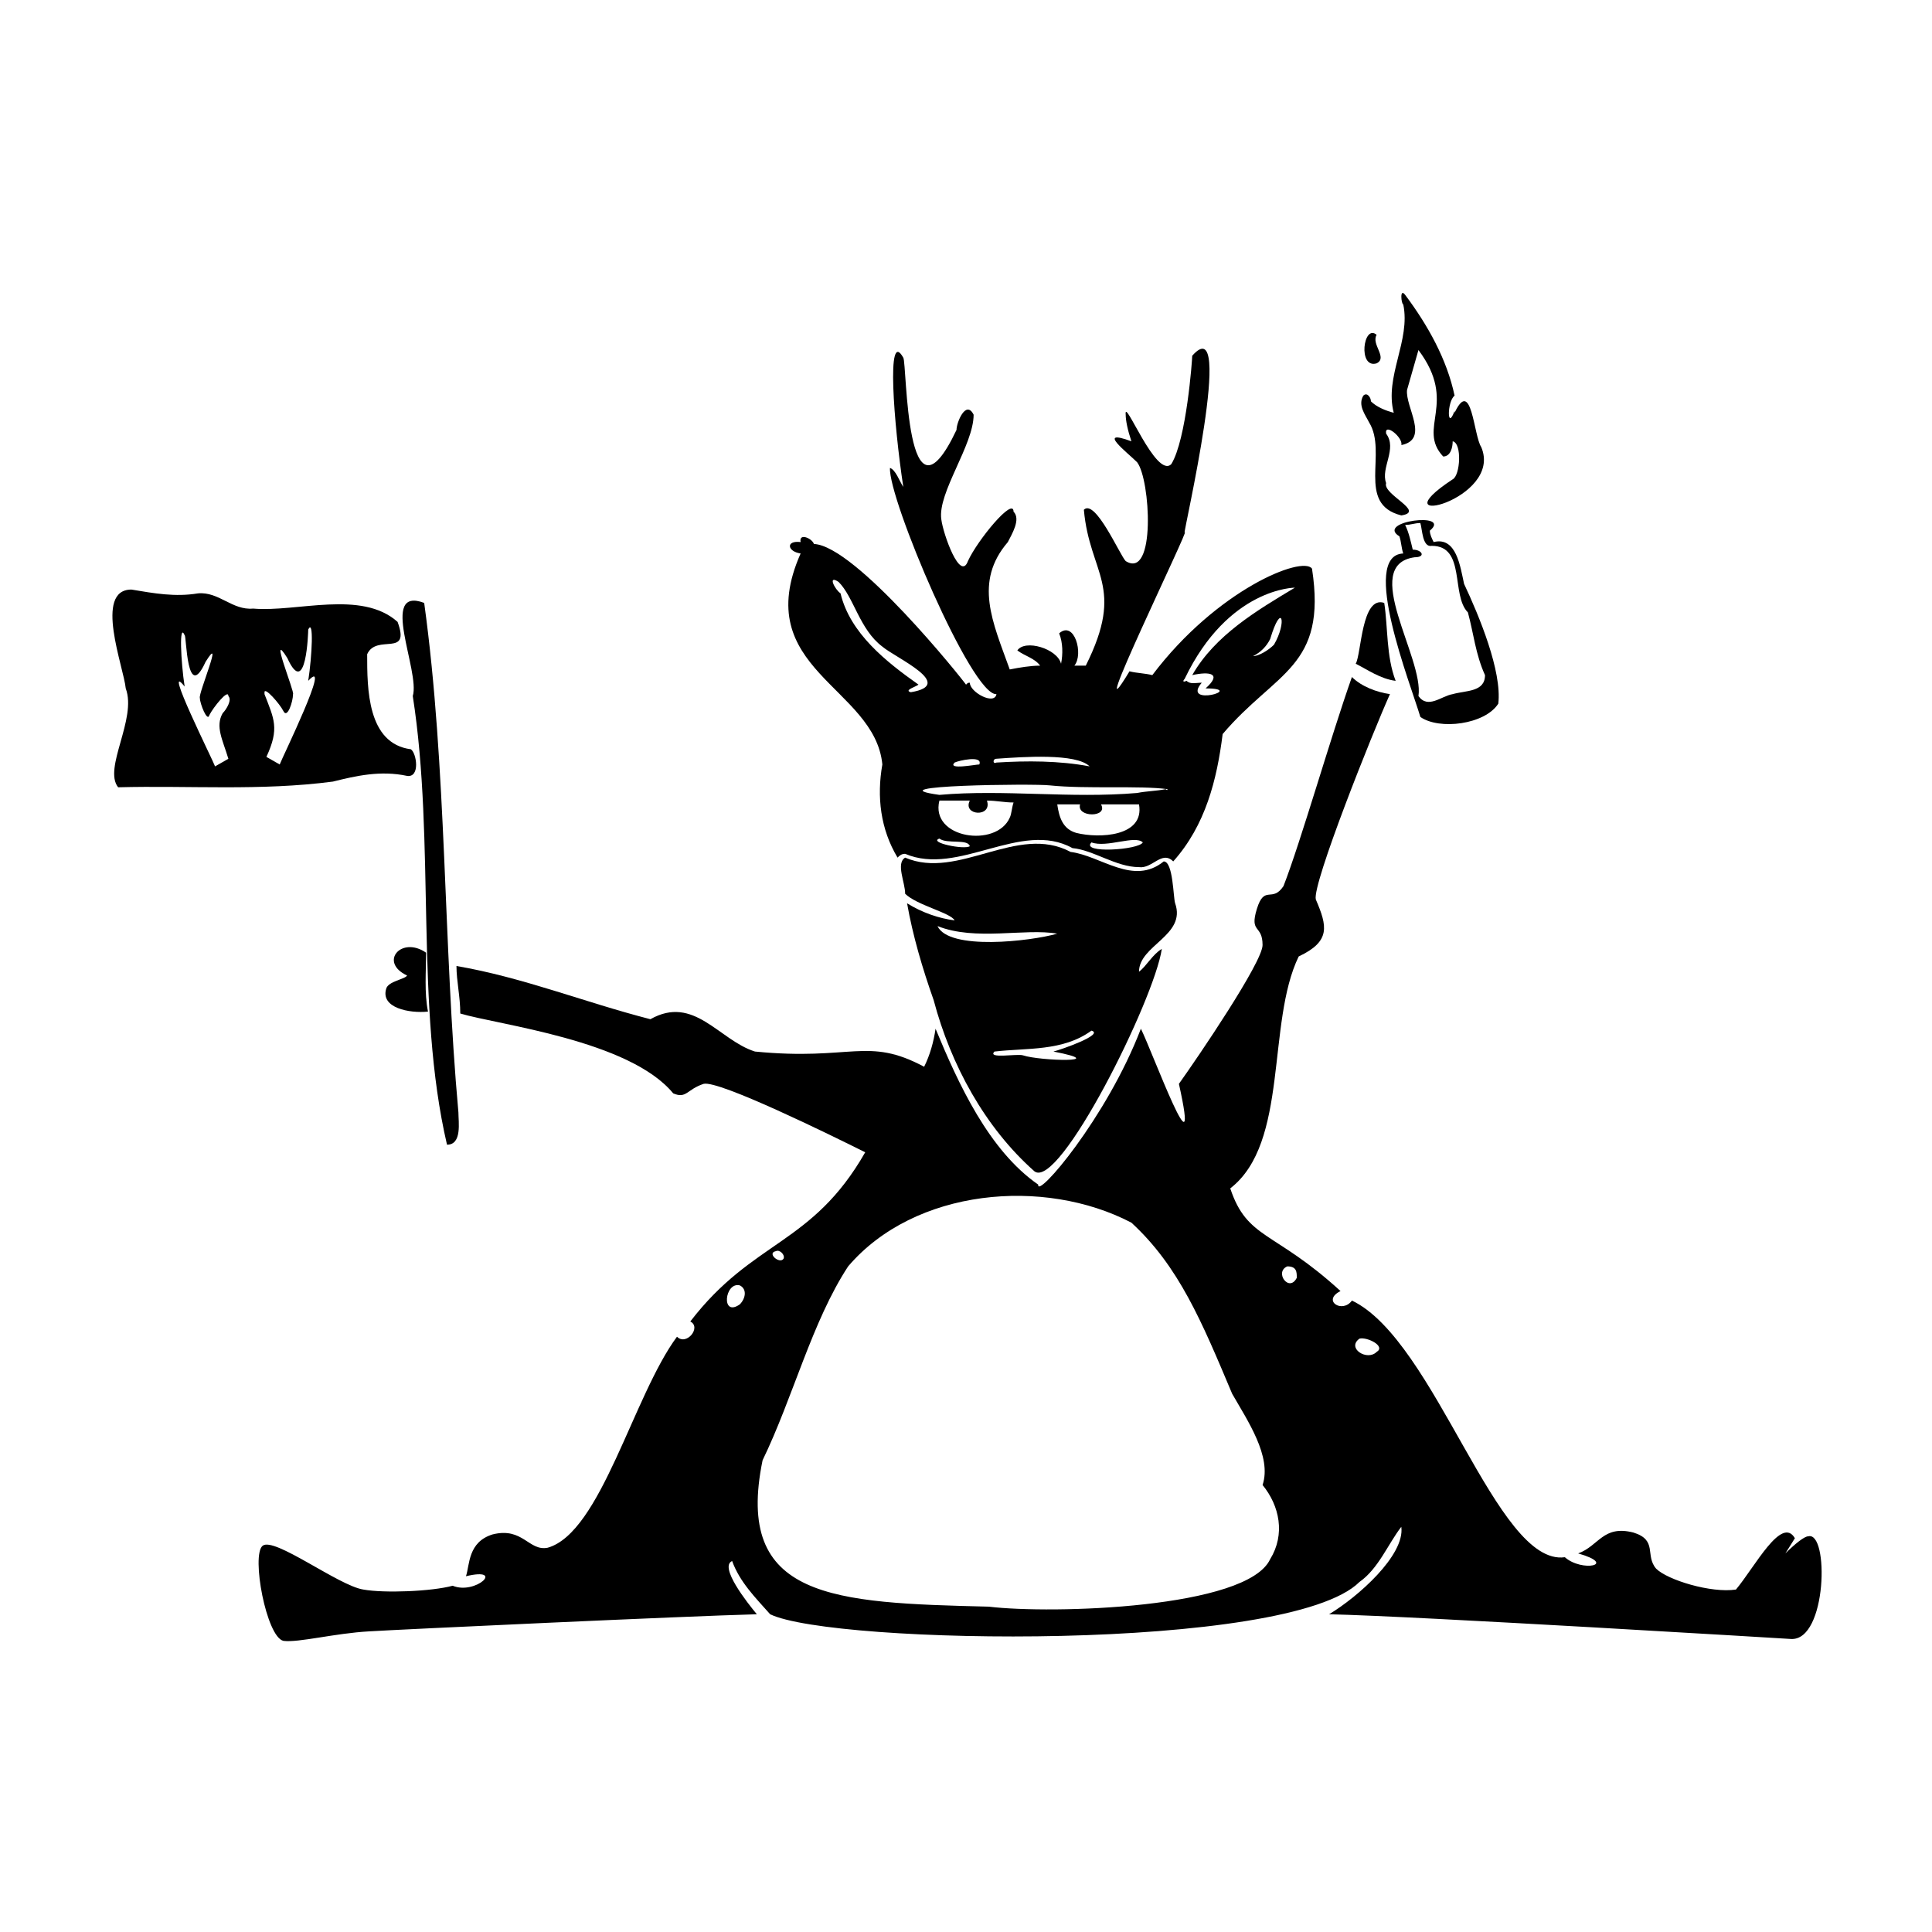<?xml version="1.0" encoding="UTF-8"?>
<!-- Uploaded to: SVG Repo, www.svgrepo.com, Generator: SVG Repo Mixer Tools -->
<svg fill="#000000" width="800px" height="800px" version="1.1" viewBox="144 144 512 512" xmlns="http://www.w3.org/2000/svg">
 <g>
  <path d="m377.83 346.59c-1.512 8.566-0.504 17.129 4.031 24.688 0.504-0.504 1.008-1.008 2.016-1.008 14.105 6.047 30.73-9.07 44.336-1.512 5.543 0.504 11.586 5.039 17.633 5.039 3.527 0.504 6.047-4.535 9.07-1.512 8.566-9.574 11.586-21.664 13.098-33.754 14.105-16.625 27.711-17.633 23.68-43.832-2.519-3.527-25.191 5.543-42.32 28.215-2.016-0.504-4.031-0.504-6.047-1.008-13.098 21.664 16.625-39.297 14.609-36.777-0.504 0.504 13.602-59.953 2.016-46.855 0 1.008-1.512 22.168-5.543 28.719-4.031 4.031-12.594-18.137-12.09-13.098 0 1.512 0.504 4.031 1.512 7.055-9.574-3.527-1.008 3.023 1.512 5.543 3.527 4.535 5.039 31.234-3.023 26.199-1.512-1.512-8.062-16.625-11.082-13.602 1.512 17.129 11.082 20.152 0.504 41.312h-3.023c2.519-3.023 0-12.09-4.031-8.566 1.008 2.519 1.008 5.543 0.504 8.062-1.008-4.031-9.574-6.551-11.586-3.527 2.016 1.512 4.535 2.016 6.047 4.031-2.519 0-5.543 0.504-8.062 1.008-4.535-12.594-9.574-23.176-0.504-33.754 1.008-2.016 3.527-6.047 1.512-8.062 0-4.031-9.574 7.559-12.09 13.098-2.016 5.543-6.551-7.055-7.055-11.082-1.008-7.055 8.566-19.648 8.566-27.711-2.016-4.031-4.535 2.016-4.535 4.031-13.602 28.719-13.098-17.633-14.105-19.145-4.535-8.062-2.519 17.633 0 34.258-1.008-1.512-2.016-4.535-3.527-5.039-0.504 8.062 21.664 60.457 28.215 59.953-0.504 3.023-7.055-0.504-7.055-3.023-0.504 0-0.504 0-1.008 0.504-1.008-1.512-29.223-36.777-40.305-37.281-0.504-1.512-4.031-3.023-3.527-0.504-4.031-0.504-3.527 2.519 0 3.023-13.609 30.723 19.645 35.258 21.66 55.914zm103.79-31.738c-1.512 1.512-4.031 3.023-5.543 3.023 2.016-1.008 3.527-2.519 4.535-4.535 3.023-10.078 4.531-4.535 1.008 1.512zm-23.68 9.066c11.586-24.184 29.223-24.184 29.223-24.184-10.078 6.047-21.16 12.594-27.207 23.176 4.535-1.008 8.062-0.504 3.527 3.527 11.082 0-6.551 5.039-1.008-1.512-1.512 0-3.023 0.504-4.031-0.504-1.008 0.504-1.008 0-0.504-0.504zm-64.992 42.32c2.016 1.512 7.559 0 8.062 2.016-1.512 1.008-11.086-1.008-8.062-2.016zm18.641-5.539c-3.527 8.062-21.16 5.543-18.641-4.535h4.031 4.031c-2.016 4.031 6.047 4.535 4.535 0 2.519 0 4.535 0.504 7.055 0.504-0.508 1.512-0.508 3.023-1.012 4.031zm12.594-3.527h6.047c-1.008 3.527 7.559 3.527 5.543 0h10.078c1.512 8.566-10.578 9.07-16.625 7.559-3.531-1.012-4.539-4.031-5.043-7.559zm9.07 10.074c4.031 1.512 11.586-2.016 13.602 0-1.008 2.016-16.625 3.023-13.602 0zm-25.191-22.168c7.055-0.504 21.16-1.512 24.688 2.016-8.062-1.512-16.625-1.512-24.688-1.008-1.008 0.504-1.008-1.008 0-1.008zm14.109 7.055c9.574 1.008 24.184 0 31.234 1.008 0 0.504-0.504 0-0.504 0-2.519 0.504-5.039 0.504-7.559 1.008-17.633 1.512-35.266-1.008-52.395 0.504-18.137-2.519 25.191-3.023 29.223-2.519zm-25.191-6.047c1.008-0.504 7.559-2.016 6.551 0.504-1.012 0-8.566 1.512-6.551-0.504zm-30.734-47.859c4.031 4.031 5.543 12.594 11.586 17.129 3.527 3.023 19.648 10.078 7.559 12.09-2.016-0.504 1.512-1.512 2.016-2.016-8.566-6.047-18.137-13.602-20.656-24.184-1.512-1.004-3.527-5.035-0.504-3.019z"/>
  <path d="m513.86 324.43c-2.519-6.551-2.016-14.105-3.023-20.656-6.047-2.016-6.047 13.602-7.559 16.121 3.023 1.512 6.551 4.031 10.582 4.535-0.504 0 0 0 0 0z"/>
  <path d="m520.41 334c5.039 3.527 17.129 2.016 20.656-3.527 1.008-8.566-5.039-23.176-9.07-31.738-1.008-4.535-2.016-12.594-8.062-11.082-0.504-1.008-1.008-2.016-1.008-3.023 6.047-5.039-14.609-2.519-8.062 1.512 0.504 1.512 0.504 3.023 1.008 4.535-11.586 0.5 2.019 34.758 4.539 43.324zm-1.512-42.32c3.023 0 2.016-2.016-0.504-2.016-0.504-2.016-1.008-4.535-2.016-6.551 1.512 0 2.519-0.504 4.031-0.504 0.504 1.512 0.504 6.551 3.023 6.047 9.07 0 5.039 13.098 9.574 17.633 1.512 5.543 2.016 11.082 4.535 16.625 0 4.535-5.039 4.031-8.566 5.039-3.023 0.504-6.551 4.031-9.07 0.504 1.512-10.074-15.621-34.762-1.008-36.777z"/>
  <path d="m508.82 240.29c3.023-1.512-1.512-5.039 0-7.559-3.527-3.019-5.035 9.07 0 7.559z"/>
  <path d="m515.37 280.59c6.551-1.008-5.039-5.543-4.031-8.566-1.512-4.031 3.023-9.07 0-13.098-0.504-3.023 4.535 1.008 4.031 3.023 7.559-1.512 1.008-10.078 1.512-14.609 1.008-3.527 2.016-7.055 3.023-10.578 10.578 14.105-0.504 20.656 6.551 28.215 2.016 0 2.519-2.519 2.519-4.031 2.519 0.504 2.016 9.07 0 10.078-20.656 13.602 13.602 5.543 7.559-8.566-2.016-3.023-2.519-18.641-7.055-9.07v-0.504c-2.016 5.543-2.016-2.519 0-4.031-2.016-9.574-7.055-18.641-13.098-26.703-1.512-2.016-1.008 2.519-0.504 2.519 2.016 9.574-5.039 19.145-2.519 28.719-2.016-0.504-4.535-1.512-6.047-3.023 0-1.008-1.008-2.519-2.016-1.512-1.512 2.519 0.504 5.039 1.512 7.055 5.035 8.059-3.527 21.664 8.562 24.684z"/>
  <path d="m246.34 406.04c-1.512 5.039 6.047 6.551 11.082 6.047-1.008-5.039-0.504-10.578-0.504-15.617-6.551-4.535-12.594 2.519-5.039 6.047-0.5 1.004-5.035 1.508-5.539 3.523z"/>
  <path d="m253.39 328.46c6.047 38.793 0.504 82.121 9.07 118.9 4.031 0 3.023-6.047 3.023-8.566-4.031-44.336-3.023-91.191-9.07-135.02-12.094-4.531-1.008 18.137-3.023 24.688z"/>
  <path d="m251.88 349.62c3.527 0.504 2.519-6.047 1.008-7.055-11.586-1.512-11.586-16.121-11.586-25.191 2.519-5.543 11.586 1.008 8.062-8.566-9.574-8.566-26.703-2.519-38.289-3.527-5.543 0.504-9.07-4.535-14.609-4.031-6.047 1.008-11.586 0-17.633-1.008-10.078 0-2.016 20.656-1.512 26.199 3.023 8.062-6.047 21.16-2.016 26.199 18.641-0.504 37.785 1.008 56.93-1.512 6.043-1.508 12.59-3.019 19.645-1.508zm-47.359-4.535-3.527 2.016c-0.504-1.512-14.105-28.719-8.062-21.16-1.008-6.551-1.512-17.129 0-13.602 0.508 0 0.508 18.137 5.547 7.055 5.039-8.062-2.016 8.566-1.512 9.574 0 1.512 2.016 6.551 2.519 4.535 1.008-2.016 5.039-7.055 5.039-5.039 1.008 1.008-0.504 3.527-1.512 4.535-2.019 3.523-0.004 7.051 1.508 12.086zm13.605 1.512-3.527-2.016c3.527-7.559 2.016-10.078-0.504-16.625v-0.504c0-1.512 4.031 3.023 5.039 5.039 1.008 2.016 2.519-2.519 2.519-4.535 0.504-0.504-6.551-17.633-1.512-9.574 5.039 11.082 5.543-7.055 5.543-7.559 1.512-3.023 1.008 7.055 0 13.602 6.547-7.047-7.055 20.66-7.559 22.172z"/>
  <path d="m623.19 551.14c-1.008 0-3.527 2.016-6.047 4.535l2.519-4.031c-3.527-6.047-10.578 7.559-15.617 13.602-6.551 1.008-18.137-2.519-21.16-5.543-3.023-3.527 0.504-7.559-6.047-9.574-8.062-2.016-9.07 3.527-14.609 5.543 10.578 3.023 1.008 5.039-3.527 1.008-18.137 2.519-34.258-57.434-56.426-68.016-2.519 3.527-8.062 0-3.023-2.519-17.633-16.121-24.688-13.602-29.223-27.207 15.617-12.09 9.574-43.832 18.137-61.465 8.566-4.031 7.559-8.062 4.535-15.113-1.008-4.031 15.113-44.336 19.648-54.41-3.527-0.504-7.559-2.016-10.078-4.535-5.543 15.617-13.602 43.832-18.137 55.418-3.023 4.535-5.039-0.504-7.055 6.047-2.016 6.551 1.512 4.031 1.512 9.574 0 4.535-17.129 29.727-22.168 36.777 6.047 27.207-7.055-8.566-10.078-14.609-9.07 23.68-27.711 45.344-27.207 41.312-13.098-9.07-21.16-26.703-27.207-41.312-0.504 3.527-1.512 7.055-3.023 10.078-15.113-8.062-19.145-1.512-44.84-4.031-9.574-3.023-16.121-15.113-27.711-8.566-17.633-4.535-33.754-11.082-51.387-14.105 0 4.031 1.008 8.062 1.008 12.594 10.078 3.023 44.84 7.055 56.426 21.16 3.527 1.512 3.527-1.008 8.062-2.519 4.031-1.008 33.754 13.602 42.824 18.137-14.105 24.688-29.727 23.176-46.352 44.84 3.023 1.512-1.008 6.551-3.527 4.031-11.586 15.617-20.152 51.891-34.258 55.922-5.039 1.008-6.551-5.543-14.609-3.527-6.551 2.016-6.047 8.062-7.055 11.082 10.578-2.519 2.519 5.039-3.527 2.519-5.543 1.512-18.137 2.016-23.68 1.008-6.551-1.008-23.68-14.105-26.703-11.586s1.008 24.184 5.543 25.191c4.031 0.504 13.602-2.016 22.672-2.519 8.062-0.504 83.633-4.031 102.78-4.535-2.519-3.023-10.078-12.594-6.551-14.105 2.016 5.543 6.047 9.574 10.078 14.105 16.625 8.062 137.54 10.078 156.18-8.566 5.039-3.527 7.559-10.078 11.082-14.609 1.008 7.559-11.586 18.641-19.145 23.176 23.176 0.504 122.43 6.551 122.43 6.551 9.582 0.508 10.086-28.715 4.547-27.203zm-273.57-75.57c1.008-0.504 2.519 1.008 2.016 2.016-1.008 1.512-4.535-1.512-2.016-2.016zm-9.57 14.105c-5.039 3.527-4.031-6.047 0-5.039 2.012 1.008 1.508 3.527 0 5.039zm140.56 67.512c-6.047 13.098-57.938 14.609-74.562 12.594-41.316-1.008-67.512-2.016-59.957-38.793 8.062-16.625 13.098-36.777 22.672-51.387 17.633-20.656 51.891-23.68 75.066-11.586 12.594 11.586 18.641 26.199 26.703 45.344 4.031 7.055 10.578 16.625 8.062 24.184 4.535 5.539 6.043 13.094 2.016 19.645zm7.051-74.562c-2.016 4.031-6.047-1.512-2.519-3.023 2.519 0 2.519 1.512 2.519 3.023zm21.16 19.648c-2.519 2.519-8.062-1.008-4.535-3.527 2.016-0.504 7.055 2.016 4.535 3.527z"/>
  <path d="m455.42 383.37c-0.504-1.512-0.504-11.082-3.023-11.082-8.062 6.551-16.625-1.512-24.688-2.519-14.105-7.559-29.727 7.559-43.832 1.512-2.519 1.512 0 6.551 0 9.574 3.023 3.023 12.09 5.039 13.098 7.055-4.031-0.504-8.566-2.016-12.594-4.535 1.512 8.566 4.031 17.129 7.055 25.695 4.535 17.129 13.602 33.754 26.703 45.344 6.551 5.039 31.738-45.344 33.754-58.945-2.519 1.512-4.031 4.535-6.047 6.047 0-7.059 12.598-9.578 9.574-18.145zm-62.977 6.047c10.078 4.031 23.176 0.504 31.738 2.016-7.051 2.016-28.715 4.535-31.738-2.016zm30.73 33.254c15.617 3.023-3.527 2.519-8.062 1.008-1.512-0.504-9.574 1.008-7.559-1.008 8.566-1.008 18.137 0 25.695-5.543 3.531 1.008-8.059 5.039-10.074 5.543z"/>
 </g>
</svg>